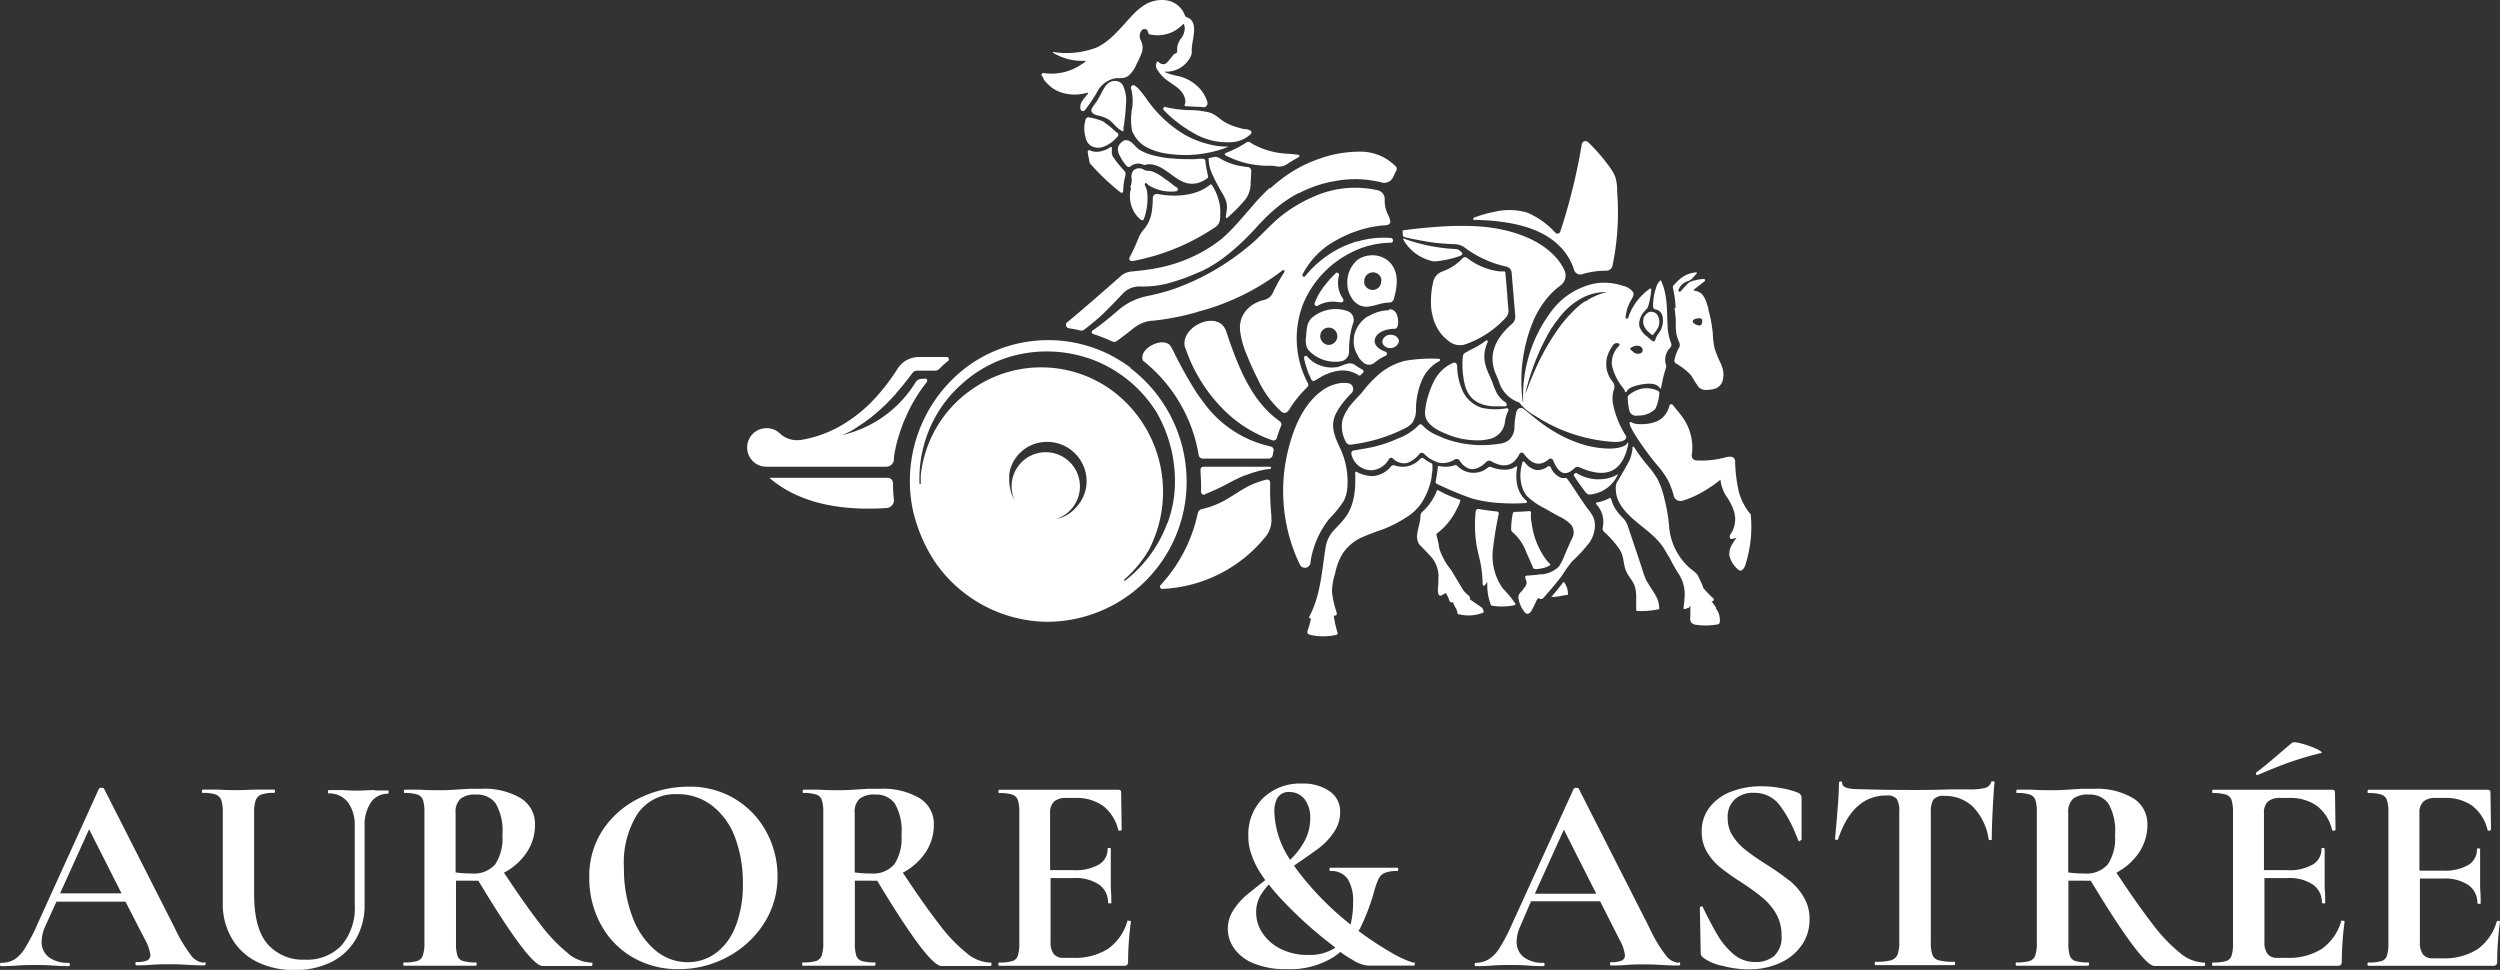 <?xml version="1.0" encoding="UTF-8"?> <svg xmlns="http://www.w3.org/2000/svg" viewBox="0 0 316.78 122.89"><rect x="0" y="0" width="316.78" height="122.89" fill="#333333" stroke="none"/><defs><style>.cls-1{fill:#fff;}</style></defs><g id="Слой_2" data-name="Слой 2"><g id="Слой_1-2" data-name="Слой 1"><g id="_Слой_2-2" data-name=" Слой 2-2"><g id="Layer_1" data-name="Layer 1"><path class="cls-1" d="M25.88,122a2.27,2.27,0,0,1-1.71-1,18.68,18.68,0,0,1-2.07-3.5L13.18,99.93c0-.07-.13-.11-.32-.11a.37.37,0,0,0-.32.11L4.79,117a23.75,23.75,0,0,1-1.61,3.12,4.42,4.42,0,0,1-1.36,1.46A3.24,3.24,0,0,1,.14,122c-.09,0-.14.07-.14.21s.05.21.14.21c.5,0,1.15,0,2-.07s1.68-.07,2.32-.07,1.45,0,2.36.07,1.43.07,1.86.07q.18,0,.18-.21T8.64,122a3.92,3.92,0,0,1-2.45-.71,2.39,2.39,0,0,1-.91-2,4.75,4.75,0,0,1,.46-1.93l1.41-3.11H15.9L18.34,119a5.42,5.42,0,0,1,.71,2,.72.72,0,0,1-.41.7,3.32,3.32,0,0,1-1.34.2c-.1,0-.14.07-.14.21s.05.21.14.21c.48,0,1.12,0,1.93-.07s1.58-.07,2.18-.07c.45,0,1.2,0,2.25.07s1.74.07,2.21.07q.18,0,.18-.21t-.18-.21h0ZM7.61,113.2l3.68-8.12,4.11,8.12Z"></path><path class="cls-1" d="M47.51,100.11c-.86,0-1.51.07-2,.07s-1.27,0-2.18-.07l-1.71,0a.31.31,0,0,0-.07.21c0,.14,0,.21.07.21a3,3,0,0,1,2.45,1.11,4.79,4.79,0,0,1,.88,3v10a7.29,7.29,0,0,1-1.68,5.16,6,6,0,0,1-4.64,1.8,5.93,5.93,0,0,1-4.75-2q-1.68-2-1.68-6.28V103a4.83,4.83,0,0,1,.2-1.59,1.25,1.25,0,0,1,.71-.73,4.61,4.61,0,0,1,1.62-.21c.07,0,.11-.07.11-.21s0-.21-.11-.21l-1.82,0c-1.09,0-2,.07-2.71.07s-1.51,0-2.61-.07l-1.89,0c-.07,0-.11.07-.11.21s0,.21.11.21a4.87,4.87,0,0,1,1.62.2,1.17,1.17,0,0,1,.71.7,4.66,4.66,0,0,1,.2,1.57V114.5A8.49,8.49,0,0,0,29.43,119a7.57,7.57,0,0,0,3.2,2.91,10.46,10.46,0,0,0,4.68,1,10.21,10.21,0,0,0,4.66-1A7.38,7.38,0,0,0,45.09,119a8.5,8.5,0,0,0,1.11-4.39v-9.92a5.07,5.07,0,0,1,.79-3,2.52,2.52,0,0,1,2.18-1.11s.07-.07.07-.21,0-.21-.07-.21l-1.64,0Z"></path><path class="cls-1" d="M72,120.81a20,20,0,0,1-3.52-3.68q-1.87-2.4-4.62-6.55a7.86,7.86,0,0,0,2.77-2.41,6.24,6.24,0,0,0,1.16-3.68A3.81,3.81,0,0,0,66,101.15a9,9,0,0,0-5-1.2c-.57,0-1.09,0-1.55,0l-1.16.07c-.88.07-1.73.11-2.54.11-.64,0-1.51,0-2.61-.07l-1.89,0a.31.31,0,0,0-.07.21c0,.14,0,.21.07.21a5.05,5.05,0,0,1,1.64.2,1.1,1.1,0,0,1,.71.7,5,5,0,0,1,.18,1.57v16.53a4.83,4.83,0,0,1-.2,1.59,1.15,1.15,0,0,1-.71.7,5.54,5.54,0,0,1-1.66.18c-.07,0-.11.07-.11.21s0,.21.11.21c.81,0,1.45,0,1.93,0l2.61,0,2.71,0c.45,0,1.07,0,1.86,0,.05,0,.07-.07.07-.21s0-.21-.07-.21a5.49,5.49,0,0,1-1.66-.18,1.08,1.08,0,0,1-.7-.68,5.16,5.16,0,0,1-.18-1.61v-7.89c.38,0,1,0,2,0a7.7,7.7,0,0,0,.83,0q3,5,5.06,7.81t3,3H75a.31.31,0,0,0,.07-.21c0-.14,0-.21-.07-.21a5,5,0,0,1-3-1.14ZM57.73,110.6V103a2.24,2.24,0,0,1,.61-1.78,3,3,0,0,1,2-.54,2.92,2.92,0,0,1,2.46,1.11,6.89,6.89,0,0,1,.86,4,6,6,0,0,1-.91,3.73,3.57,3.57,0,0,1-3,1.16,13.46,13.46,0,0,1-2.07-.14Z"></path><path class="cls-1" d="M93.2,101.27a11.09,11.09,0,0,0-6-1.59A14.24,14.24,0,0,0,81.3,101a11.71,11.71,0,0,0-4.77,3.94,10.59,10.59,0,0,0-1.86,6.3,12.19,12.19,0,0,0,1.41,5.8,10.59,10.59,0,0,0,4,4.21A11.24,11.24,0,0,0,86,122.8a12.84,12.84,0,0,0,6.23-1.57A12.35,12.35,0,0,0,96.81,117a10.89,10.89,0,0,0,1.71-6,11.63,11.63,0,0,0-1.38-5.53,10.78,10.78,0,0,0-3.94-4.19Zm0,16.1a7.51,7.51,0,0,1-2.48,3.39,6,6,0,0,1-3.59,1.16A6.29,6.29,0,0,1,83,120.38a10.13,10.13,0,0,1-2.89-4.27,17.17,17.17,0,0,1-1.05-6.19,11.57,11.57,0,0,1,1.75-6.84,5.78,5.78,0,0,1,5-2.45,7.06,7.06,0,0,1,4.43,1.46,9.09,9.09,0,0,1,2.89,4,16.31,16.31,0,0,1,1,5.87,14.49,14.49,0,0,1-.89,5.34v0Z"></path><path class="cls-1" d="M122.54,120.81a20,20,0,0,1-3.52-3.68q-1.87-2.4-4.62-6.55a7.86,7.86,0,0,0,2.77-2.41,6.24,6.24,0,0,0,1.16-3.68,3.81,3.81,0,0,0-1.79-3.34,9,9,0,0,0-5-1.2c-.57,0-1.09,0-1.55,0l-1.16.07c-.88.07-1.73.11-2.54.11-.64,0-1.51,0-2.61-.07l-1.89,0a.31.31,0,0,0-.07.21c0,.14,0,.21.07.21a5.05,5.05,0,0,1,1.64.2,1.1,1.1,0,0,1,.71.7,5,5,0,0,1,.18,1.57v16.53a4.83,4.83,0,0,1-.2,1.59,1.15,1.15,0,0,1-.71.7,5.54,5.54,0,0,1-1.66.18c-.07,0-.11.07-.11.21s0,.21.11.21c.81,0,1.45,0,1.93,0l2.61,0,2.71,0c.45,0,1.07,0,1.86,0,0,0,.07-.07.07-.21s0-.21-.07-.21a5.49,5.49,0,0,1-1.66-.18,1.08,1.08,0,0,1-.7-.68,5.16,5.16,0,0,1-.18-1.61v-7.89c.38,0,1,0,2,0a7.7,7.7,0,0,0,.83,0q3,5,5.06,7.81t3,3h6.35a.31.31,0,0,0,.07-.21c0-.14,0-.21-.07-.21a5,5,0,0,1-3-1.14ZM108.3,110.6V103a2.24,2.24,0,0,1,.61-1.78,3,3,0,0,1,2-.54,2.92,2.92,0,0,1,2.46,1.11,6.89,6.89,0,0,1,.86,4,6,6,0,0,1-.91,3.73,3.57,3.57,0,0,1-3,1.16,13.46,13.46,0,0,1-2.07-.14h0Z"></path><path class="cls-1" d="M143,116.63c-.09,0-.14,0-.14.07a6.54,6.54,0,0,1-2.46,3.53,7.82,7.82,0,0,1-4.46,1.14h-1.18a1.5,1.5,0,0,1-1.25-.5,2.47,2.47,0,0,1-.39-1.54v-8.07h2.93a5.33,5.33,0,0,1,3.23.84,2.71,2.71,0,0,1,1.12,2.3s.07.07.21.07.21,0,.21-.07c0-.48,0-1.12-.07-1.93l0-1.71,0-3.21c0-.07-.07-.11-.2-.11s-.2,0-.2.11a2.25,2.25,0,0,1-1.11,2,5.85,5.85,0,0,1-3.18.71h-3V103a1.88,1.88,0,0,1,.5-1.43,2.25,2.25,0,0,1,1.57-.46h1.07a5.85,5.85,0,0,1,3.57,1,5.49,5.49,0,0,1,1.93,3.07c0,.07.1.09.23.07s.2-.06.2-.11l-.07-4.75c0-.21-.12-.32-.36-.32H126.63c-.07,0-.11.07-.11.21s0,.21.11.21a5.05,5.05,0,0,1,1.64.2,1.1,1.1,0,0,1,.71.7,5,5,0,0,1,.18,1.57v16.53a5.24,5.24,0,0,1-.18,1.59,1.07,1.07,0,0,1-.7.7,5.54,5.54,0,0,1-1.66.18c-.07,0-.11.07-.11.21s0,.21.11.21H142.4a.58.58,0,0,0,.43-.12.63.63,0,0,0,.11-.41,39.92,39.92,0,0,1,.36-5.07s0-.05-.09-.09a.33.33,0,0,0-.2,0h0Z"></path><path class="cls-1" d="M179.12,122a14,14,0,0,1-2.87-1.32,41.39,41.39,0,0,1-4.1-2.71c0-.1.12-.19.17-.29a27.58,27.58,0,0,0,1.77-4.6,9.2,9.2,0,0,1,.59-1.71,1.6,1.6,0,0,1,.79-.77,4.24,4.24,0,0,1,1.59-.23c.07,0,.11-.07.11-.21s0-.21-.11-.21l-8.5,0q-.1,0-.09.21c0,.14,0,.21.09.21a2.53,2.53,0,0,1,2.21,1,5.28,5.28,0,0,1,.68,3,11,11,0,0,1-.32,2.78,38,38,0,0,1-6.53-6.59c-.22-.29-.43-.59-.63-.88l.52-.36c1.17-.79,2.11-1.46,2.82-2a8.46,8.46,0,0,0,1.79-2,4.28,4.28,0,0,0,.71-2.41,3.06,3.06,0,0,0-1.29-2.62,5.79,5.79,0,0,0-3.5-1,6.75,6.75,0,0,0-5,1.86,6.45,6.45,0,0,0-1.84,4.75,6.73,6.73,0,0,0,.27,2,11.4,11.4,0,0,0,.77,1.89,15.11,15.11,0,0,0,1.11,1.73c-1,.79-1.87,1.46-2.5,2a8.56,8.56,0,0,0-1.61,1.91,4.28,4.28,0,0,0,.18,4.77,5.56,5.56,0,0,0,2.5,1.89,10.53,10.53,0,0,0,4.14.71,10.4,10.4,0,0,0,6-1.57c.29-.2.54-.41.8-.61.61.44,1.12.78,1.54,1a4.35,4.35,0,0,0,1.91.73h5.86c.07,0,.11-.07.12-.2s0-.21-.12-.23h0Zm-17.17-21a1.59,1.59,0,0,1,1.43-.64,2.36,2.36,0,0,1,1.91.89,3.78,3.78,0,0,1,.73,2.46,6.08,6.08,0,0,1-.79,3,9.92,9.92,0,0,1-1.75,2.24,11.5,11.5,0,0,1-2-6,3.47,3.47,0,0,1,.43-1.93ZM165.77,121a7.49,7.49,0,0,1-3.5-.77,5.88,5.88,0,0,1-2.3-2,4.69,4.69,0,0,1-.8-2.62,4.22,4.22,0,0,1,.73-2.43,8.41,8.41,0,0,1,.87-1.1,27.48,27.48,0,0,0,2,2.28,51.06,51.06,0,0,0,4.93,4.53l1.51,1.19a5.85,5.85,0,0,1-3.41.92Z"></path><path class="cls-1" d="M212.75,122a2.27,2.27,0,0,1-1.71-1,18.14,18.14,0,0,1-2.07-3.5l-8.92-17.56c0-.07-.13-.11-.32-.11a.37.37,0,0,0-.32.11l-7.75,17a23.75,23.75,0,0,1-1.61,3.12,4.42,4.42,0,0,1-1.36,1.46A3.22,3.22,0,0,1,187,122c-.1,0-.14.07-.14.21s0,.21.14.21c.5,0,1.15,0,2-.07s1.68-.07,2.32-.07,1.45,0,2.36.07,1.43.07,1.86.07q.18,0,.18-.21t-.18-.21a3.92,3.92,0,0,1-2.45-.71,2.39,2.39,0,0,1-.91-2,4.75,4.75,0,0,1,.46-1.93L194,114.2h8.75l2.44,4.82a5.42,5.42,0,0,1,.71,2,.72.72,0,0,1-.41.7,3.32,3.32,0,0,1-1.34.2c-.1,0-.14.07-.14.21s.05.21.14.21c.48,0,1.12,0,1.93-.07s1.58-.07,2.18-.07c.45,0,1.2,0,2.25.07s1.74.07,2.21.07q.18,0,.18-.21t-.18-.21h0Zm-18.27-8.75,3.68-8.12,4.11,8.12Z"></path><path class="cls-1" d="M226.67,111.53a33.64,33.64,0,0,0-2.86-2c-1.1-.71-2-1.32-2.61-1.82a7.08,7.08,0,0,1-1.62-1.75,4.07,4.07,0,0,1-.66-2.29,3,3,0,0,1,.91-2.39,3.34,3.34,0,0,1,2.34-.82,4,4,0,0,1,3.34,1.57,16.18,16.18,0,0,1,2.09,3.82l.29.68c0,.07.1.09.21,0s.18-.09.18-.16v-5.25a.73.73,0,0,0-.11-.41.89.89,0,0,0-.43-.3,10.43,10.43,0,0,0-2.07-.55,13.79,13.79,0,0,0-2.54-.23,10.66,10.66,0,0,0-3.61.62,6.3,6.3,0,0,0-2.8,1.93,4.84,4.84,0,0,0-1.09,3.19,4.93,4.93,0,0,0,.68,2.61,7.43,7.43,0,0,0,1.62,1.89,28.16,28.16,0,0,0,2.66,1.89c1.16.76,2.08,1.42,2.75,2a7.52,7.52,0,0,1,1.7,2,5.35,5.35,0,0,1,.7,2.75,3.22,3.22,0,0,1-.93,2.62,3.58,3.58,0,0,1-2.36.77,4.18,4.18,0,0,1-2.8-1,9.49,9.49,0,0,1-2-2.39c-.54-.9-1.16-2.08-1.87-3.53,0-.1-.1-.14-.21-.12s-.18.07-.18.16v0l.11,5.68a.71.71,0,0,0,.09.41,1.7,1.7,0,0,0,.27.27,6.08,6.08,0,0,0,2.38,1,13.56,13.56,0,0,0,3.34.45,9.47,9.47,0,0,0,3.94-.8,6.67,6.67,0,0,0,2.77-2.25,5.62,5.62,0,0,0,1-3.3,5.35,5.35,0,0,0-.75-2.84,8,8,0,0,0-1.82-2.09h0Z"></path><path class="cls-1" d="M252.52,99c-.13,0-.21,0-.23.14a1.08,1.08,0,0,1-.8.71,7.87,7.87,0,0,1-2,.18l-2.43,0c-1.57.05-3.06.07-4.46.07q-4.11,0-7.18-.11c-1.36,0-2-.26-2-.79,0-.12-.06-.18-.2-.18s-.2.06-.2.18c0,.76-.06,1.9-.18,3.41s-.23,2.74-.32,3.69q0,.1.18.12t.21-.09c1.24-3.69,3.27-5.53,6.11-5.53a1.57,1.57,0,0,1,1.32.43,3,3,0,0,1,.32,1.64v16.53a4.24,4.24,0,0,1-.23,1.59,1.29,1.29,0,0,1-.86.7,7.45,7.45,0,0,1-1.91.18c-.07,0-.11.07-.11.21s0,.21.11.21c.88,0,1.57,0,2.07,0l2.89,0,3,0c.5,0,1.18,0,2,0,.07,0,.11-.07.11-.21s0-.21-.11-.21a7.47,7.47,0,0,1-1.93-.18,1.17,1.17,0,0,1-.82-.68,4.47,4.47,0,0,1-.21-1.61V103a3,3,0,0,1,.34-1.7,1.66,1.66,0,0,1,1.38-.45,5.11,5.11,0,0,1,3.61,1.37,7.51,7.51,0,0,1,2,4.12c0,.07.09.11.21.11s.18,0,.18-.11q0-1.42.12-3.78c.08-1.57.16-2.71.23-3.43,0-.09-.06-.14-.2-.14v0Z"></path><path class="cls-1" d="M276.31,120.81a20,20,0,0,1-3.52-3.68q-1.87-2.4-4.62-6.55a7.86,7.86,0,0,0,2.77-2.41,6.24,6.24,0,0,0,1.16-3.68,3.81,3.81,0,0,0-1.79-3.34,9,9,0,0,0-5-1.2c-.57,0-1.09,0-1.55,0l-1.16.07c-.88.07-1.73.11-2.54.11-.64,0-1.51,0-2.61-.07l-1.89,0a.31.31,0,0,0-.07.21c0,.14,0,.21.07.21a5.05,5.05,0,0,1,1.64.2,1.1,1.1,0,0,1,.71.7,5,5,0,0,1,.18,1.57v16.53a4.83,4.83,0,0,1-.2,1.59,1.12,1.12,0,0,1-.71.7,5.54,5.54,0,0,1-1.66.18c-.07,0-.11.07-.11.21s0,.21.11.21c.81,0,1.45,0,1.93,0l2.61,0,2.71,0c.45,0,1.07,0,1.86,0,0,0,.07-.07.07-.21s0-.21-.07-.21a5.54,5.54,0,0,1-1.66-.18,1.08,1.08,0,0,1-.7-.68,5.16,5.16,0,0,1-.18-1.61v-7.89c.38,0,1,0,2,0a7.7,7.7,0,0,0,.83,0q3,5,5.06,7.81c1.47,2,2.49,3,3,3h6.36a.31.31,0,0,0,.07-.21c0-.14,0-.21-.07-.21a5,5,0,0,1-3-1.14ZM262.07,110.6V103a2.24,2.24,0,0,1,.61-1.78,3,3,0,0,1,2-.54,2.92,2.92,0,0,1,2.46,1.11,6.89,6.89,0,0,1,.86,4,6,6,0,0,1-.91,3.73,3.57,3.57,0,0,1-3,1.16,13.46,13.46,0,0,1-2.07-.14h0Z"></path><path class="cls-1" d="M286.06,98.18l.07,0c1.36-.59,2.65-1.11,3.87-1.55a40.23,40.23,0,0,1,4.05-1.2c.29,0,.15-.21-.41-.48a11.33,11.33,0,0,0-1.93-.71c-.72-.2-1.15-.24-1.27-.12-.36.29-.89.74-1.61,1.36-1.24,1.07-2.2,1.86-2.89,2.36a.19.19,0,0,0-.07.23.17.17,0,0,0,.18.16h0Z"></path><path class="cls-1" d="M296.81,116.63c-.1,0-.14,0-.14.07a6.6,6.6,0,0,1-2.46,3.53,7.82,7.82,0,0,1-4.46,1.14h-1.18a1.5,1.5,0,0,1-1.25-.5,2.47,2.47,0,0,1-.39-1.54v-8.07h2.93a5.33,5.33,0,0,1,3.23.84,2.71,2.71,0,0,1,1.12,2.3s.07.07.21.07.21,0,.21-.07c0-.48,0-1.12-.07-1.93l0-1.71,0-3.21c0-.07-.06-.11-.2-.11s-.2,0-.2.11a2.25,2.25,0,0,1-1.11,2,5.85,5.85,0,0,1-3.18.71h-3V103a1.88,1.88,0,0,1,.5-1.43,2.25,2.25,0,0,1,1.57-.46h1.07a5.87,5.87,0,0,1,3.57,1,5.44,5.44,0,0,1,1.93,3.07c0,.07.1.09.23.07s.2-.06.2-.11l-.07-4.75c0-.21-.12-.32-.36-.32H280.42c-.07,0-.11.07-.11.21s0,.21.11.21a5.05,5.05,0,0,1,1.64.2,1.08,1.08,0,0,1,.71.7,5.37,5.37,0,0,1,.18,1.57v16.53a5.24,5.24,0,0,1-.18,1.59,1.07,1.07,0,0,1-.7.7,5.54,5.54,0,0,1-1.66.18c-.07,0-.11.07-.11.21s0,.21.11.21h15.78a.58.58,0,0,0,.43-.12.63.63,0,0,0,.11-.41,39.92,39.92,0,0,1,.36-5.07s0-.05-.09-.09a.33.33,0,0,0-.2,0h0Z"></path><path class="cls-1" d="M316.71,116.69a.33.33,0,0,0-.2,0c-.09,0-.14,0-.14.07a6.54,6.54,0,0,1-2.46,3.53,7.82,7.82,0,0,1-4.46,1.14h-1.18a1.5,1.5,0,0,1-1.25-.5,2.47,2.47,0,0,1-.39-1.54v-8.07h2.93a5.33,5.33,0,0,1,3.23.84,2.71,2.71,0,0,1,1.12,2.3s.07.07.21.07.21,0,.21-.07c0-.48,0-1.12-.07-1.93l0-1.71,0-3.21c0-.07-.07-.11-.2-.11s-.2,0-.2.11a2.25,2.25,0,0,1-1.11,2,5.85,5.85,0,0,1-3.18.71h-3V103a1.88,1.88,0,0,1,.5-1.43,2.25,2.25,0,0,1,1.57-.46h1.07a5.85,5.85,0,0,1,3.57,1,5.49,5.49,0,0,1,1.93,3.07c0,.07.1.09.23.07s.2-.06.2-.11l-.07-4.75c0-.21-.12-.32-.36-.32H300.11c-.07,0-.11.07-.11.21s0,.21.11.21a5.05,5.05,0,0,1,1.64.2,1.12,1.12,0,0,1,.71.7,5,5,0,0,1,.18,1.57v16.53a5.24,5.24,0,0,1-.18,1.59,1.07,1.07,0,0,1-.7.7,5.54,5.54,0,0,1-1.66.18c-.07,0-.11.07-.11.21s0,.21.11.21h15.78a.58.58,0,0,0,.43-.12.63.63,0,0,0,.11-.41,39.92,39.92,0,0,1,.36-5.07s0,0-.09-.09h0Z"></path><path class="cls-1" d="M161.09,65.59a1.23,1.23,0,0,0,0-.34,33.58,33.58,0,0,1-.14-4.1.38.38,0,0,0-.45-.38,10.19,10.19,0,0,0-2.37.87c-.95.49-1.81,1.11-2.72,1.64a10.89,10.89,0,0,1-3.1,1.22.71.71,0,0,0-.54.55,19.37,19.37,0,0,1-4.7,9.08.29.29,0,0,0,.23.49A17.85,17.85,0,0,0,160.37,68a3.35,3.35,0,0,0,.73-2.38h0v0Z"></path><path class="cls-1" d="M160.92,23.78c-.41.37-.8.76-1.18,1.15-.16.18-.33.34-.47.52-.3.33-.59.67-.87,1-.73.83-1.44,1.67-2.19,2.47-.49.5-1,1-1.52,1.44l-.12.09A18.85,18.85,0,0,1,146.43,34c-1,.2-2.12.31-3.18.42A2.25,2.25,0,0,0,142,35c-1.47,1.29-5.48,4.81-6.75,5.81a.44.44,0,0,0,.21.79c.47.07.93.16,1.39.27a.63.63,0,0,0,.5-.08c.62-.46,1.2-.95,1.78-1.44.84-.73,2.23-2.17,3.12-3.13a2.9,2.9,0,0,1,2.13-.92,13.15,13.15,0,0,0,3.27-.31A24.85,24.85,0,0,0,152,34.45l.1-.05.07,0a16.85,16.85,0,0,0,2.83-1.7,28.23,28.23,0,0,0,2.81-2.44c.5-.5,1-1,1.5-1.57.28-.31.58-.62.87-.92a20.67,20.67,0,0,1,2.12-1.88c.21-.16.41-.31.61-.44l.4-.27.12-.07a10.77,10.77,0,0,1,1.14-.65l.06,0a15.32,15.32,0,0,1,4.5-1.51,13.64,13.64,0,0,1,5.94.17,1.26,1.26,0,0,0,1.46-.68l.25-.53a3.84,3.84,0,0,0,.17-.35.4.4,0,0,0-.07-.45,6.24,6.24,0,0,0-4.68-1.89,15.12,15.12,0,0,0-4.63.76c-.34.12-.67.22-1,.36a16.32,16.32,0,0,0-3.09,1.57,19.37,19.37,0,0,0-2.56,2l0,0Z"></path><path class="cls-1" d="M117.28,48a4,4,0,0,0-.49,0,.94.94,0,0,0-.8.48,14.78,14.78,0,0,1-9.39,6.67,8.23,8.23,0,0,0,1.81-.89l.56-.38c.33-.21.68-.44,1-.7l.27-.18.25-.22a22.51,22.51,0,0,0,2.86-2.71l.1-.1c.07-.09.13-.18.21-.27.63-.72,1.27-1.51,1.95-2.43a.72.72,0,0,1,.58-.3h2.28a.8.8,0,0,0,.56-.24c.36-.36.73-.7,1.11-1a.28.28,0,0,0-.19-.49c-1.17,0-2.34,0-3.51,0a3.18,3.18,0,0,0-2.66,1.41A27,27,0,0,1,111,50.33,18.35,18.35,0,0,1,106,54.24a15,15,0,0,1-4.53,1.51h-.09a3.12,3.12,0,0,1-2.58-.85,2.4,2.4,0,0,0-2-.62,2.44,2.44,0,0,0,.33,4.86h15.14a1,1,0,0,0,1-.85c0-.1,0-.21,0-.31a15.67,15.67,0,0,1,.67-2.9c.09-.31.19-.62.31-.93a8,8,0,0,1,.36-.92,1.59,1.59,0,0,1,.12-.27,19.39,19.39,0,0,1,2.7-4.54.29.29,0,0,0-.24-.47v0Z"></path><path class="cls-1" d="M163.3,52a11.38,11.38,0,0,1,.84-1.25l.38-.47c.27-.35.84-.94,1.15-1.25a.38.38,0,0,0,.06-.46,12.1,12.1,0,0,1-.59-10.1A12.72,12.72,0,0,1,171.21,32a11.22,11.22,0,0,1,4.94-1.24h.06a.3.3,0,0,0,.31-.3.33.33,0,0,0-.36-.31,11.7,11.7,0,0,0-4.18.46.66.66,0,0,0-.15,0c-.31.1-.62.24-1,.36a13.4,13.4,0,0,0-5.43,4,.2.2,0,0,1-.34-.22,10.31,10.31,0,0,1,3.24-3.69,16.79,16.79,0,0,1,2.16-1.2,14.68,14.68,0,0,1,4.69-1.29,2.73,2.73,0,0,0,.76-.1.53.53,0,0,0,.24-.25.45.45,0,0,0,0-.28c0-.06-.06-.15-.06-.21l0-.06-.15-.33-.09-.19a3.91,3.91,0,0,1-.39-1.9,1.14,1.14,0,0,0-.89-1.14,12.82,12.82,0,0,0-8,.76,18,18,0,0,0-4.49,2.71c-1.34,1.13-2.48,2.5-3.84,3.6a31,31,0,0,1-9.36,5.39,26.74,26.74,0,0,1-3.49.94,8,8,0,0,0-3.67,1.78l-.18.16c-.86.73-1.73,1.45-2.28,1.85l-.82.58a.25.25,0,0,0,.07.44,19.91,19.91,0,0,1,2.4.94.59.59,0,0,0,.6-.05c.73-.52,1.44-1.07,2.14-1.63a4.37,4.37,0,0,1,2.26-.94l.14,0a32.54,32.54,0,0,0,5.48-1.05,2.64,2.64,0,0,0,.3-.1,30,30,0,0,0,10.69-5.24.16.16,0,0,1,.23.21h0a22,22,0,0,0-1.47,2.66,1.62,1.62,0,0,1-1.08.88h0a4.47,4.47,0,0,0-1.06.38A3.74,3.74,0,0,0,157.46,40a3.6,3.6,0,0,0-.33,1.89A11.17,11.17,0,0,0,158,45c.42,1.06.89,2.1,1.41,3.11a12.49,12.49,0,0,0,3,4.09.55.55,0,0,0,.81-.14v0Z"></path><path class="cls-1" d="M165.22,45.27a10.85,10.85,0,0,0,.58,2c0,.07,0,.14.08.22s.18.42.29.62a.29.29,0,0,0,.45.1L167,48a6.46,6.46,0,0,1,2.49-1,3.66,3.66,0,0,1,2.51.45l.09.07a.24.24,0,0,0,.33,0l.28-.28a.25.25,0,0,0-.05-.39c-.35-.2-.69-.41-1-.63-.69-.47-1.46.13-2.15.28a4.16,4.16,0,0,1-2.21-.19,3.92,3.92,0,0,1-1.66-1.15.22.22,0,0,0-.38.19Z"></path><path class="cls-1" d="M177.18,42.94a.92.92,0,0,0-.19-.25,1.19,1.19,0,0,0-.77-.27,1.06,1.06,0,0,0-.95.51.75.75,0,0,0,0,.75,1.15,1.15,0,0,0,1.93-.22.7.7,0,0,0,0-.53h0Z"></path><path class="cls-1" d="M161.05,56.58a14.19,14.19,0,0,1-8.4-5.4c-.37-.49-.74-1-1.08-1.5A53.56,53.56,0,0,1,148.93,45l-.28-.58v0c-.09-.15-.16-.3-.25-.44-.76-1.52-4.24.14-3.57,1.72a19.33,19.33,0,0,1,6.35,9.09c.17.5.31,1,.44,1.56s.2.88.27,1.32a.53.53,0,0,0,.53.44h8.32a.54.54,0,0,0,.53-.44l.11-.57a.42.42,0,0,0-.34-.5h0Z"></path><path class="cls-1" d="M169.25,34.65A9.71,9.71,0,0,0,168,36a8.32,8.32,0,0,0-1.42,2.41.27.27,0,0,0,.39.33,3.81,3.81,0,0,1,2.74-.43.53.53,0,0,1,.21,0h0a.28.28,0,0,0,.27-.43,3.56,3.56,0,0,1-.52-3,.28.28,0,0,0-.45-.27h0Z"></path><path class="cls-1" d="M158,18c-.18.13-.36.24-.54.35a14.23,14.23,0,0,1-1.34.7l-.84.36a.15.15,0,0,0,0,.27A11.52,11.52,0,0,0,160.8,21c.27,0,.62,0,1,.09a1.81,1.81,0,0,0,1.28-.29c.48-.32,1-.62,1.48-.89a.16.16,0,0,0-.06-.3c-.62-.08-1.3-.13-1.54-.14a10.42,10.42,0,0,1-2.23-.39,10.24,10.24,0,0,1-1.85-.75q-.24-.13-.48-.3a.35.35,0,0,0-.39,0v0Z"></path><path class="cls-1" d="M141.83,10.38a1.37,1.37,0,0,0-1.26.06,1.81,1.81,0,0,0-.6.63c-.4.62-.68,1.33-1.11,1.93-.11.16-.23.3-.33.46a1.09,1.09,0,0,0-.24.51c0,.46.56.59.85.67a4.13,4.13,0,0,1,1.34.51c.6.41,1,1.09,1.65,1.42a.76.76,0,0,0,.16.06h.07l0-.06,0-.13c0-.2,0-.41.07-.61.1-.87.22-1.73.24-2.61a4.53,4.53,0,0,0-.4-2.44,1.2,1.2,0,0,0-.46-.41h0Z"></path><path class="cls-1" d="M140.9,18.74a.12.12,0,0,0-.18-.1l-.13.08a2.71,2.71,0,0,1-.37.21,3.33,3.33,0,0,1-.81.26,2.12,2.12,0,0,1-1.32-.14.18.18,0,0,0-.26.17c0,.21.06.41.09.62l.09.43c0,.11.05.38.13.46A28.93,28.93,0,0,0,142,24.39a.2.2,0,0,0,.32-.14,9,9,0,0,1,.27-2,.62.62,0,0,0-.13-.62,11.88,11.88,0,0,1-1.08-1.28c-.08-.11-.16-.23-.25-.34a1.1,1.1,0,0,1-.24-.87c0-.14,0-.29,0-.45h0Z"></path><path class="cls-1" d="M143.4,33.1a27.79,27.79,0,0,0,10.65-4.36,1.3,1.3,0,0,0,.54-1h0a8.34,8.34,0,0,0,0-1.58,6.9,6.9,0,0,0-1-2.68.19.19,0,0,0-.31-.05l-.07.07a5.65,5.65,0,0,1-1.45.8,7.45,7.45,0,0,1-.92.27,9.67,9.67,0,0,1-2.34.21,11.14,11.14,0,0,1-1.82-.2.52.52,0,0,0-.61.52,9.59,9.59,0,0,1-.09,1.42A4.62,4.62,0,0,1,145,29l0,0a3.92,3.92,0,0,0-.8,1.31c-.07.18-.14.36-.22.54-.26.6-.54,1.19-.85,1.77a.3.3,0,0,0,.33.44Z"></path><path class="cls-1" d="M142.42,17.85a.87.87,0,0,0-.31.18c-.78.65-.41,1.38-.09,1.95a4.84,4.84,0,0,0,.8,1.1.29.29,0,0,0,.42,0,1.52,1.52,0,0,1,1.62-.21.38.38,0,0,0,.33,0,1,1,0,0,1,.31-.05,2.61,2.61,0,0,1,.68.06c1.61.36,2.71,2,4.32,2.35a2.86,2.86,0,0,0,1.92-.3c.17-.09.33-.18.5-.29a.35.35,0,0,0,.14-.41l-.05-.14,0-.12a9.84,9.84,0,0,1-.27-1.56.33.33,0,0,0-.36-.3q-.47,0-1,.06c-.95,0-1.91,0-2.83-.09a11.93,11.93,0,0,1-2.22-.35,6,6,0,0,1-2-.79c-.63-.43-1.07-1.42-2-1.12l0,0Z"></path><path class="cls-1" d="M143.31,23.75c0,.2-.08.4-.11.6a4.11,4.11,0,0,0,.06,1.31,3.66,3.66,0,0,0,1.32,2.2h0a.24.24,0,0,0,.36-.1,7.6,7.6,0,0,0,.46-2.53,5.5,5.5,0,0,0-.07-1.07,4.06,4.06,0,0,0-.25-.69.19.19,0,0,1,0-.21h0a.16.16,0,0,1,.24,0l.22.21a5.35,5.35,0,0,0,3.46.77.26.26,0,0,0,.11-.49,3.23,3.23,0,0,1-.5-.35,9.71,9.71,0,0,0-1-.73,5.86,5.86,0,0,0-1.56-.93,3.11,3.11,0,0,0-.68-.11.83.83,0,0,1-.46-.14l-.14-.08a1.1,1.1,0,0,0-1.14.18,1.23,1.23,0,0,0-.24,1,2.18,2.18,0,0,1-.11.95,1.54,1.54,0,0,0-.06.21Z"></path><path class="cls-1" d="M132.21,10a3.83,3.83,0,0,0,.62.7,4,4,0,0,0,1.6,1,5.48,5.48,0,0,0,3.32.05.09.09,0,0,1,.09.15,7.8,7.8,0,0,0-.71.91,1.33,1.33,0,0,0-.22,1,.32.32,0,0,0,.56.15l.06-.08a18,18,0,0,0,1.57-2.37,2,2,0,0,1,.12-.19,3.14,3.14,0,0,1,1.29-1.13,2.83,2.83,0,0,1,1-.29,3.94,3.94,0,0,0,1-.06,1.75,1.75,0,0,0,.52-.28,3.89,3.89,0,0,0,1-1.47,9.87,9.87,0,0,0,.69-1.56,2,2,0,0,0-.2-1.47,1.16,1.16,0,0,1,.08-1.12.9.9,0,0,1,.24-.24l.12,0a.33.33,0,0,1,.24,0c.18.06.26.29.34.57,0,0,0,.06.07.07a4.5,4.5,0,0,0,3.25-.44A7.53,7.53,0,0,0,150,3a1.71,1.71,0,0,1,0,1.24,2,2,0,0,1-.33.61,2.26,2.26,0,0,0-.51,1.37v.18a.38.38,0,0,1-.09.31l-.12.09-.13,0c-.32.37-.61.76-.94,1.12a.67.67,0,0,1-.88.09l-.33-.24a.84.84,0,0,0-.1.93,4.86,4.86,0,0,0,1.73,1.76c.28.21.58.4.86.62a3,3,0,0,1,.7.76,2,2,0,0,1,.34,1,.9.9,0,0,1-.09.43.13.13,0,0,0,.11.19h.07l1.54.08a5.78,5.78,0,0,1,.71.05A.51.51,0,0,0,153,13a4.23,4.23,0,0,0-.93-1.72,5.2,5.2,0,0,0-2.87-1.66,6.86,6.86,0,0,1-1.52-.45.05.05,0,0,1,0-.1,3.1,3.1,0,0,0,.43,0,3.43,3.43,0,0,0,2.77-1.94,2.69,2.69,0,0,0,.12-.34,1.69,1.69,0,0,0,0-.38,8.1,8.1,0,0,1,.1-1c.16-1,.64-2.81-.76-3.24-.09,0-.18-.18-.22-.28A3,3,0,0,0,148.35.17a3.82,3.82,0,0,0-2.27,0,3.34,3.34,0,0,0-1,.43,7.46,7.46,0,0,0-1.47,1.21C142.15,3.31,140.88,5.1,139,6a10.65,10.65,0,0,1-5.53.59.06.06,0,0,0,0,.12,7.25,7.25,0,0,0,4,1c.07,0,.11.08.05.12l-.3.21c-.16.1-.31.21-.47.3a6.72,6.72,0,0,1-4.5.92.23.23,0,0,0-.23.36,3.55,3.55,0,0,0,.23.31v0Z"></path><path class="cls-1" d="M152.65,62.63a27,27,0,0,0,3.27-1.54c.47-.25,1-.49,1.45-.71a2.75,2.75,0,0,0,.36-.15l.07,0,.36-.13.49-.18a4.43,4.43,0,0,1,.43-.12,9.32,9.32,0,0,1,1.29-.31l.57-.07a.14.14,0,0,0,.12-.12.15.15,0,0,0-.14-.16h-8.44a.36.36,0,0,0-.36.39c0,.52.06,1,.06,1.56a11.43,11.43,0,0,1,0,1.17.39.39,0,0,0,.52.4Z"></path><path class="cls-1" d="M143.25,46.58a19.81,19.81,0,0,0-2.69-1.66,17.37,17.37,0,0,0-17.89,1.45,18.13,18.13,0,0,0-7.38,14.57,17.72,17.72,0,0,0,.45,4,.45.45,0,0,0,.05.18,20.06,20.06,0,0,0,2.39,5.63,1.28,1.28,0,0,1,.13.21,17.47,17.47,0,0,0,14.51,7.83A17.73,17.73,0,0,0,150.36,61a18.09,18.09,0,0,0-7.13-14.36h0Zm-9.44,19.19a4,4,0,0,0,.52-.21,4.33,4.33,0,1,0-6.15-3.92,3.65,3.65,0,0,0,.08.74,3.69,3.69,0,0,0,.3,1l-.05-.07a5.41,5.41,0,0,1-.63-2.42c0-.1,0-.23,0-.35a.76.76,0,0,1,0-.16c0-.07,0-.12,0-.17l0-.07a5,5,0,0,1,.19-.87,4.32,4.32,0,0,1,.21-.52,2.46,2.46,0,0,1,.24-.45l0,0a4.92,4.92,0,0,1,1.81-1.72,5,5,0,0,1,7.32,5,4.89,4.89,0,0,1-1.29,2.7A4.43,4.43,0,0,1,133.81,65.77Zm14.11.49q-.07.21-.15.39c-.05.09-.07.19-.12.3a16.47,16.47,0,0,1-4.56,6.2l-.54.44,0,0a.1.1,0,0,1-.08-.17,15.22,15.22,0,0,0,3-3.56l.05-.07A16,16,0,0,0,142,50.36a15.2,15.2,0,0,0-18.72-1.11,15.18,15.18,0,0,0-6.61,11c0,.34,0,.68,0,1h0c0,.11-.15.13-.16,0h0a16.18,16.18,0,0,1,2.05-8.49,15.52,15.52,0,0,1,3.37-4.15,15.74,15.74,0,0,1,7.68-3.8,16.65,16.65,0,0,1,9,.83,16.42,16.42,0,0,1,7.94,6.6A17.46,17.46,0,0,1,148.88,61a15,15,0,0,1-.81,4.91l-.12.35Z"></path><path class="cls-1" d="M176.07,39.31a5.29,5.29,0,0,0-2.41.61l-.33.19-.07,0-.22.16a4.13,4.13,0,0,0-.39.34,3.85,3.85,0,0,0-1,1.69,3.74,3.74,0,0,0,0,1.88v0a4.87,4.87,0,0,0,.38.83l.07.12,0,.06v0l.07.07,0,.06a3.17,3.17,0,0,1,.28.34,3.18,3.18,0,0,0,.33.3h0a1.06,1.06,0,0,0,1.38,0l0,0,.5-.38.3-.18a5,5,0,0,1,.62-.32.28.28,0,0,0,0-.51c-.83-.27-1.39-.77-1.39-1.35,0-.86,1-1.53,2.52-1.56.34,0,.39-.35.43-.55a2.29,2.29,0,0,0,0-.64,1.53,1.53,0,0,0-.07-.36,1.24,1.24,0,0,0-.21-.5.89.89,0,0,0-.89-.41h0Z"></path><path class="cls-1" d="M165.66,41.27a9.71,9.71,0,0,0-.16,1.32,3.22,3.22,0,0,0,.05,1.31,1.7,1.7,0,0,0,.4.62,4.65,4.65,0,0,0,3.86,1.28,1.25,1.25,0,0,0,1.13-1.36,12.71,12.71,0,0,1,.27-2.61c.08-.31.15-.59.25-.88a1.2,1.2,0,0,0-.7-1.53,4.65,4.65,0,0,0-4.51.83,2.09,2.09,0,0,0-.58,1Zm1.67,1a1.09,1.09,0,1,1,1.52,1.31h0a.94.94,0,0,1-.47.12,1,1,0,0,1-.79-.36h0a1.06,1.06,0,0,1-.25-1.07h0Z"></path><path class="cls-1" d="M175.05,32.55a3.35,3.35,0,0,0-3,.35,3.7,3.7,0,0,0-1.33,2.91v.08a3.29,3.29,0,0,0,.54,1.83h0a2.21,2.21,0,0,0,1.76,1.15c1,0,1.92-.5,2.9-.53a.84.84,0,0,0,.39-.06.66.66,0,0,0,.32-.46c.4-1.43.66-3.07-.32-4.34a2.71,2.71,0,0,0-1.3-.93ZM175,35.67a.42.42,0,0,1,0,.19,1.09,1.09,0,0,1-2,.36.72.72,0,0,1-.13-.3l0-.09a.85.85,0,0,1,0-.22,1.1,1.1,0,0,1,1.1-1.1,1.08,1.08,0,0,1,1.06.84.64.64,0,0,1,0,.2v.11h0Z"></path><path class="cls-1" d="M155.37,27.23a2.24,2.24,0,0,1-.05.26.12.12,0,0,0,.19.11,19.59,19.59,0,0,0,2.3-2.34,3.4,3.4,0,0,0,.65-1.73l.09-1.86a.49.49,0,0,0-.44-.51c-.27,0-.54-.06-.81-.11a6.38,6.38,0,0,1-1-.22,8.64,8.64,0,0,1-1.81-.81,1,1,0,0,0-.75-.11l-.43.1-.16,0,0,.08a4.82,4.82,0,0,0,.39,1.84,22.65,22.65,0,0,0,1.36,2.58,6.07,6.07,0,0,1,.43.89,2.54,2.54,0,0,1,.12,1.16,6.17,6.17,0,0,1-.09.62h0Z"></path><path class="cls-1" d="M137.57,15.12a3.94,3.94,0,0,0,0,2.33,1.5,1.5,0,0,0,.77,1.08,1.8,1.8,0,0,0,1.23.14,3.8,3.8,0,0,0,1.81-1.13l.24-.24a.31.31,0,0,0-.05-.48l-.2-.14a16.17,16.17,0,0,0-1.58-1.29,8.17,8.17,0,0,0-1.75-.51A.37.37,0,0,0,137.57,15.12Z"></path><path class="cls-1" d="M147.7,13.54a.25.25,0,0,0-.24.41A16.13,16.13,0,0,0,151,16.72,8.46,8.46,0,0,0,156.22,18a3.77,3.77,0,0,0,2.25-1,.29.29,0,0,0,0-.45l-.05,0a1.29,1.29,0,0,0-.61-.19c-.29,0-.58-.11-.86-.18a7.26,7.26,0,0,1-1.62-.63c-.69-.37-1.21-1-2-1.27a10.54,10.54,0,0,0-2.74-.33,15,15,0,0,1-2.9-.38Z"></path><path class="cls-1" d="M143.52,16.72a3.88,3.88,0,0,0,1.9,2,8,8,0,0,0,2.77.79,14.91,14.91,0,0,0,7.1-.77l.38-.16a10.25,10.25,0,0,1-1.51-.1A12.09,12.09,0,0,1,150,17a15.51,15.51,0,0,1-4.68-4.41,13.44,13.44,0,0,0-1-1.28,2.69,2.69,0,0,0-.55-.47.3.3,0,0,0-.45.34,6.53,6.53,0,0,1,.16,2.4,7.92,7.92,0,0,0,0,3.18h0Z"></path><path class="cls-1" d="M162.19,53.4c-3.31-2.33-5.07-6.12-6.83-11.46-1-2.76-5.8-.61-5.23,2v0l.19.49a20.05,20.05,0,0,0,5.42,8.14,16.25,16.25,0,0,0,5.49,3.22.43.43,0,0,0,.55-.28,16.4,16.4,0,0,1,.56-1.58.45.45,0,0,0-.15-.52h0Z"></path><polygon class="cls-1" points="204.14 34.32 204.13 34.32 204.11 34.35 204.14 34.32"></polygon><path class="cls-1" d="M181.4,60.49c0-.3.07-.58.1-.87s0-.49,0-.74a.2.2,0,0,0-.11-.17,5.11,5.11,0,0,1-.95-.59.35.35,0,0,0-.46,0,3,3,0,0,1-3.26.85.44.44,0,0,0-.46.13,3.37,3.37,0,0,1-2.18,1.22,4.2,4.2,0,0,1-2.21-.55c-.09,0-.15,0-.15.15.07,2-.06,4.16-1.35,5.77-.3.4-.65.75-1,1.13l-.18.19A4.18,4.18,0,0,0,168,69.17c-.49,3-.64,6.13-2,8.78l-.09.19c-.07.18,0,.23.09.21h0l.12,0c-.06.33-.15.65-.24,1a2.57,2.57,0,0,0-.15.47,1.18,1.18,0,0,1-.06.19.3.3,0,0,0,.16.35,1.94,1.94,0,0,0,.57.16,7.46,7.46,0,0,0,2.94-.08.21.21,0,0,0,.14-.28h0A13.47,13.47,0,0,1,169,78h.16c.21,0,.28-.15.18-.48a11.94,11.94,0,0,1-.56-2.52,7.57,7.57,0,0,1,.4-2.34,7.47,7.47,0,0,1,1-2.59,5.78,5.78,0,0,1,2.19-1.89,29.56,29.56,0,0,1,2.93-1.13,16.56,16.56,0,0,0,2.87-1.48,7.36,7.36,0,0,0,.68-.47,6.46,6.46,0,0,0,1.44-1.63,8.92,8.92,0,0,0,1.11-3l0,0Z"></path><path class="cls-1" d="M187.71,77a2.35,2.35,0,0,0-.53-.41l-1-.7c.17,0,.12-.15,0-.32s-.2-.2-.33-.31a3.19,3.19,0,0,1-.66-.84l-1.34-2.23a8.12,8.12,0,0,1-1.47-2.68,14.28,14.28,0,0,0-.36-1.7.2.2,0,0,1,.1-.25,8.43,8.43,0,0,0,2.54-3.2,3.51,3.51,0,0,0,.37-.87.16.16,0,0,0-.11-.19l-.51-.18a14.56,14.56,0,0,1-2.16-1,.13.13,0,0,0-.18.06,7.43,7.43,0,0,1-.52,1.06,7.1,7.1,0,0,1-1,1.31l-.34.32a.72.72,0,0,0-.22.5c0,.79-.34,1.59-.42,2.4a2,2,0,0,0,.14,1,1.91,1.91,0,0,0,.38.47c.26.27.54.55.81.84s.45.47.64.72a3.76,3.76,0,0,1,.72,2.53c0,.41,0,.83-.06,1.24v.22c0,.51.15.79.45.66h0l.24-.13a2.08,2.08,0,0,0,.29-.19l0,0a3.56,3.56,0,0,1,.44.87c.07.26.21.37.4.32l.1,0,.08.23a5.21,5.21,0,0,0,.28.52,2.34,2.34,0,0,1,.2.58.24.24,0,0,0,.08.19l.12,0a5.1,5.1,0,0,0,3.09-.22c.06,0,0-.34-.05-.39a1,1,0,0,0-.24-.35h0Z"></path><path class="cls-1" d="M190.43,74.57a7.09,7.09,0,0,1-1.26-4.94,45.49,45.49,0,0,1,.74-4.53.25.25,0,0,0-.23-.29c-.77-.07-1.54-.18-2.29-.31a.33.33,0,0,0-.4.3,16.77,16.77,0,0,0,.1,4.25c.13.78.36,1.55.51,2.34a14.2,14.2,0,0,1,.26,2.34c0,.11,0,.4.1.47l.12,0a1.39,1.39,0,0,0,.32-.4l.07,0a6.74,6.74,0,0,0,.43,2.81.2.2,0,0,0,.17.14,7.86,7.86,0,0,0,2.82-.06.16.16,0,0,0,.11-.23,14.06,14.06,0,0,0-1.57-1.89Z"></path><path class="cls-1" d="M201.12,64.4c0-.06-.07-.09-.09-.13-.5-.73-1-1.45-1.47-2.19-.25-.37-.49-.73-.74-1.08l-.21-.29a.34.34,0,0,0-.32-.15,2,2,0,0,1-.43,0,2.37,2.37,0,0,1-1.36-1.34.26.26,0,0,0-.39-.1,2.08,2.08,0,0,1-1.48.43,2.44,2.44,0,0,1-1.44-1,.18.18,0,0,0-.31.06l0,.11a4.57,4.57,0,0,0-.19.95,4.9,4.9,0,0,0,.24,2.22,3.41,3.41,0,0,0,.59,1,8.47,8.47,0,0,0,2.19,1.51l1.76,1a5,5,0,0,1,1.52,1,1.54,1.54,0,0,1,.27,1.7c-.36.74-.68,1.5-1,2.24a6.9,6.9,0,0,1-.71,1.41,1.81,1.81,0,0,1-.24.24,3.55,3.55,0,0,1-1.88.78c-.21,0-.41,0-.62.06l-1.18.1c-.13,0-.36,0-.38.22a.89.89,0,0,0,.11.31,1.23,1.23,0,0,1,.08.38,1.09,1.09,0,0,1-.36.7,1.17,1.17,0,0,1-.3.4,2,2,0,0,0-.33.43,1.11,1.11,0,0,0,0,.65,3.56,3.56,0,0,0,.74,1.54.53.53,0,0,0,.33.22c.25,0,.44-.21.56-.44a8.2,8.2,0,0,0,.4-.78c.07-.13.13-.26.19-.4a.94.94,0,0,1,.12-.22l.08-.12.15,0a.43.43,0,0,0,.39.06.67.67,0,0,0,.22-.19c.15-.18.31-.34.46-.53.52-.58,1-1.17,1.5-1.79a6.35,6.35,0,0,0,.47-.65,17.13,17.13,0,0,1,1.15-1.6,17.52,17.52,0,0,0,2.25-2.46,3.83,3.83,0,0,0,.61-1.7,2.65,2.65,0,0,0-.27-1.61,8.7,8.7,0,0,0-.59-.86l0,0Z"></path><path class="cls-1" d="M212.19,39c.06.57.13,1.13.16,1.7a7.77,7.77,0,0,0,.08,1.67,6.22,6.22,0,0,0,.34,1,.7.7,0,0,1,0,.66,5.14,5.14,0,0,0-.59,1.56.4.4,0,0,0,.19.46c.23.14.44.27.64.42a6.36,6.36,0,0,1,1.3,1.13,17,17,0,0,0,.95,1.48,1.37,1.37,0,0,0,1.09.32,3.81,3.81,0,0,0,1-.16,1.53,1.53,0,0,0,.93-1,2.94,2.94,0,0,0,0-1.53c-.08-.22-.15-.41-.22-.62a13.27,13.27,0,0,1-.79-1.93,9.35,9.35,0,0,1-.23-1.83,16.55,16.55,0,0,0-.56-3.05l0-.16c-.06-.21-.13-.43-.21-.65a3,3,0,0,0-.58-1.16,1.63,1.63,0,0,0-1-.48.08.08,0,0,1-.06-.13l1.37-1.07a.17.17,0,0,0-.12-.29,7.3,7.3,0,0,0-1.48.28,1.27,1.27,0,0,0-.58.36c-.24.25-.62.66-.85.93l-.09.06h0a.17.17,0,0,1-.19-.23,1.76,1.76,0,0,1,1.2-1.12,1.33,1.33,0,0,0,.55-.35l.55-.61a.09.09,0,0,0-.08-.15,3.64,3.64,0,0,0-2.16.95c-.19.16-.5.5-.68.69a.34.34,0,0,0-.09.33,13.71,13.71,0,0,1,.34,2.55h0Zm2.31,1.7c0-.31.68-.38.9-.37a1,1,0,0,1,.18.05.43.43,0,0,1,.11.37.52.52,0,0,1-.21.47.36.36,0,0,1-.27,0c-.2,0-.75-.26-.72-.53h0Z"></path><path class="cls-1" d="M194.24,71.93a.32.32,0,0,0,.29.18c.21,0,.42,0,.62-.06a3.09,3.09,0,0,0,1.25-.42.13.13,0,0,0,0-.19,5.56,5.56,0,0,1-.47-.5,9.81,9.81,0,0,1-1.85-4.69,3.64,3.64,0,0,1-.09-1.14V65a.2.2,0,0,0-.21-.24c-.61.06-1.23.09-1.84.1a.26.26,0,0,0-.25.2,10.49,10.49,0,0,0-.21,2,.47.47,0,0,0,.19.38,6.16,6.16,0,0,1,1.74,2.57c.28.62.56,1.24.83,1.87Z"></path><path class="cls-1" d="M186.84,27.86c5,.1,8.49,1.14,10.62,3.17a7.31,7.31,0,0,1,2,3.18.81.81,0,0,0,1,.54,10.53,10.53,0,0,1,3.09-.45.78.78,0,0,0,.76-.58,33,33,0,0,0,.6-9.43,5.61,5.61,0,0,0-.25-1.91,6.39,6.39,0,0,0-.93-1.52A22.36,22.36,0,0,0,201.22,18a.48.48,0,0,0-.79.28,75,75,0,0,1-2.72,11.06.37.37,0,0,1-.64.13h0a10.47,10.47,0,0,0-3.52-2.52,8.1,8.1,0,0,0-4.15-.12,15.83,15.83,0,0,0-2.61.74.17.17,0,0,0,.06.33h0Z"></path><path class="cls-1" d="M198.07,73.77l-.26.36c-.39.5-.79,1-1.24,1.5a1.92,1.92,0,0,0,.24,0c.58,0,1.18-.18,1.76-.24a.12.12,0,0,0,.11-.12,2.56,2.56,0,0,0-.49-1.5Z"></path><path class="cls-1" d="M208.72,73.77a10.22,10.22,0,0,1-.61-1.59c-.67-2.05-1.17-3.49-1.85-5.53a2.55,2.55,0,0,0-.6-1,6.08,6.08,0,0,1-1-1.22,4.07,4.07,0,0,1-.41-.88l-.09-.31a.17.17,0,0,0-.25-.11,4.88,4.88,0,0,1-1.55.53.14.14,0,0,0-.08.24,3.89,3.89,0,0,1,.58.85,3.37,3.37,0,0,1,.22,2.14h0a.52.52,0,0,0,.14.46,12.6,12.6,0,0,1,2,2.27c.69,1.09.35,1.94,1,3.08.24.44.59.83.8,1.28.48,1,.23,2.29.33,3.43a10.37,10.37,0,0,0,2.89-.23,3.26,3.26,0,0,0-.5-1.81c-.31-.55-.7-1.06-1-1.63h0Z"></path><path class="cls-1" d="M221.92,65.28a7.32,7.32,0,0,1-1.63-3.15,19.45,19.45,0,0,1-.43-3.57.79.79,0,0,0-.07-.4c-.21-.4-.78-.31-1.21-.19a11.58,11.58,0,0,1-3.66.37.6.6,0,0,1-.55-.69,6.57,6.57,0,0,0-1-4.53c-.41-.63-.94-1.2-1.39-1.79a.26.26,0,0,0-.46.09h0A2.81,2.81,0,0,1,210,53.36a4.82,4.82,0,0,1-1.55.37,5.66,5.66,0,0,1-.92,0,2.34,2.34,0,0,1-.45-.07,2.39,2.39,0,0,1-.37-.15s-.17-.08-.2,0c-.27.42,1.85,3.44,3.23,5.14l.21.24a12.3,12.3,0,0,1,1.39,1.94,10.9,10.9,0,0,1,.73,1.91l0,.09a.91.91,0,0,0,1.12.62,11.52,11.52,0,0,0,2.08-.86A16.1,16.1,0,0,0,218,60.78a4.79,4.79,0,0,0,.81,2.19,7,7,0,0,1,1,2.13c0,.13,0,.26.05.4a3.62,3.62,0,0,1-.15,1.31,3.29,3.29,0,0,1-.26.61c-.05.1-.11.19-.17.29a.34.34,0,0,0-.09.24.38.38,0,0,0,0,.18l.08.13a.3.3,0,0,0,.3,0c.18,0,.33-.09.49-.13a6,6,0,0,0-.7,1.07,2.17,2.17,0,0,0-.22,1.23,3.23,3.23,0,0,0,1,1.64.63.63,0,0,0,.44.24c.41-.15.58-.64.68-1.08a15.57,15.57,0,0,0,.58-6v0Z"></path><path class="cls-1" d="M187.42,51.13a1,1,0,0,0,.23.08l-.24-.1,0,0h0Z"></path><path class="cls-1" d="M190.83,51a2.06,2.06,0,0,1-.36-.23,3.33,3.33,0,0,1-.83-1,10,10,0,0,1-.53-1.31c-.2-.49-.43-1-.63-1.46a4.93,4.93,0,0,1-.4-1.86,4.58,4.58,0,0,1,.43-1.81c.06-.15-.1-.28-.21-.18a9.58,9.58,0,0,1-1.84,1.11l-.63.34-.16.1a.55.55,0,0,0-.31.46,10.69,10.69,0,0,0,.07,2.65,7.15,7.15,0,0,0,.2,1,3,3,0,0,0,.24.68,3.11,3.11,0,0,0,1.5,1.56l.28.11.15.07a5.67,5.67,0,0,0,1.46.26c.34,0,.68,0,1,0l.46,0a.22.22,0,0,0,.08-.42h0Z"></path><path class="cls-1" d="M192.28,59.23a.12.12,0,0,0-.18-.12,2.63,2.63,0,0,1-1.14.4,4.63,4.63,0,0,1-2.06-.35.45.45,0,0,0-.32.05,2.83,2.83,0,0,1-3.93-.19.32.32,0,0,0-.31-.07,3.69,3.69,0,0,1-2,.1.12.12,0,0,0-.15.11,15.11,15.11,0,0,1-.28,1.86.26.26,0,0,0,.14.28,43.17,43.17,0,0,0,4.36,1.83,15.9,15.9,0,0,0,3.7.61,23.07,23.07,0,0,0,3.22,0,.16.16,0,0,0,.09-.29,3.91,3.91,0,0,1-.5-.5,4.35,4.35,0,0,1-.59-1.18,5.31,5.31,0,0,1-.12-2.31.85.85,0,0,1,0-.22h0Z"></path><path class="cls-1" d="M208.29,40.29c-.27.82.16,1.54,1.11,2.18a4.55,4.55,0,0,0,.72-1,1.74,1.74,0,0,0,0-1.36,1,1,0,0,0-.88-.61c-.38,0-.7.23-1,.81h0Z"></path><path class="cls-1" d="M207.36,52.65h.16a3,3,0,0,0,2.22-.82,5.56,5.56,0,0,0,.51-1.9.39.39,0,0,0-.24-.45l-.29-.11a3.9,3.9,0,0,0-.59-.14,3.12,3.12,0,0,0-1.6.17,3.41,3.41,0,0,0-.74.37c-.19.12-.45.27-.53.49a1.55,1.55,0,0,0,0,.37,7.87,7.87,0,0,0,.12,1c.08.66.31,1,1,1.07h0Z"></path><path class="cls-1" d="M166.06,71.37a.58.58,0,0,1,0-.18,11.53,11.53,0,0,1,2.39-5.47,13.66,13.66,0,0,0,1.8-2.22,4.39,4.39,0,0,0,.44-1.37,9.92,9.92,0,0,0-1-5.59c-.63-1.39-1.15-2.69-.39-4.17a8.77,8.77,0,0,1,.87-1.34,15.18,15.18,0,0,1,1.07-1.21.74.74,0,0,0-.38-1.26,3.91,3.91,0,0,0-1.7.13,5.18,5.18,0,0,0-1.75.89c-2.36,1.76-3.53,4.78-4.21,7.53a21.65,21.65,0,0,0,1,13.3c.12.31.32.72.52,1.14a.7.7,0,0,0,1.32-.18Z"></path><path class="cls-1" d="M185.22,32l-.17-.17a.88.88,0,0,0-.59-.27,22.74,22.74,0,0,1-6.68-1.36,1.88,1.88,0,0,0,.12.3A5.61,5.61,0,0,0,181.18,33a1.66,1.66,0,0,0,.88.1,13.3,13.3,0,0,0,2.31-.46,5.59,5.59,0,0,0,.78-.28.25.25,0,0,0,.07-.4Z"></path><path class="cls-1" d="M177.91,30.05c.19,0,.37.08.56.12.95.19,1.9.38,2.87.53s2.29.21,3.12.25a2.12,2.12,0,0,1,1.12.41,13.67,13.67,0,0,0,5.29,2.42.85.85,0,0,1,.67.76L192,40a1.2,1.2,0,0,1-.42,1.05c-2.48,2.14-3,4.35-1.93,6.6a8.89,8.89,0,0,1,.38,1A4,4,0,0,0,192.51,51h0a6.31,6.31,0,0,0,2,1.68h0A20.61,20.61,0,0,0,204.54,56c.47,0,1.19,0,1.47-.42a.35.35,0,0,0,0-.38,11.83,11.83,0,0,1-1.62-4,4,4,0,0,1,0-1.43c0-.15.09-.3.13-.46a1,1,0,0,0-.16-.91,3.54,3.54,0,0,1-.28-4.17,3.5,3.5,0,0,1,.33-.53.55.55,0,0,1,.54-.21l.1,0a.2.2,0,0,1,.12.32h0a3,3,0,0,0-.92,2.47,6.92,6.92,0,0,0,1.4,2.85,3.46,3.46,0,0,1,.27.5.1.1,0,0,0,.19,0c.19-.5,1-.71,1.49-.83.72-.18,2.34-.44,2.75.44h.1c.08-.33.2-.94.26-1.23.1-.49.27-1,.4-1.46.07-.24-.09-.5-.11-.75a2.31,2.31,0,0,1,.64-1.76.51.51,0,0,0,.1-.58,6.5,6.5,0,0,1-.44-2.27c-.09-1.86,0-3.85-.81-5.58,0-.09-.09-.1-.18,0a2,2,0,0,0-.47.87,7.92,7.92,0,0,0-.28,1.09,7.16,7.16,0,0,0-.09.92,1.37,1.37,0,0,0,0,.29.43.43,0,0,0,.22.42,1.07,1.07,0,0,1,.79.45,1.61,1.61,0,0,1,.22.67,2.64,2.64,0,0,1-.24,1.44,2.93,2.93,0,0,1-.43.65,2.83,2.83,0,0,0-.29.67.3.3,0,0,1-.12.15.19.19,0,0,1-.2,0,4.38,4.38,0,0,1-.7-.59,2.52,2.52,0,0,1-1-1.31,2,2,0,0,1,0-.54,2.8,2.8,0,0,1,.33-.93,5.33,5.33,0,0,1,.62-.73.85.85,0,0,0,.17-.31,10.43,10.43,0,0,0,.4-2.13.12.12,0,0,0-.19-.11,7.34,7.34,0,0,0-2.75,3.71.17.17,0,0,1-.32-.07,5.18,5.18,0,0,1,.74-2.26c.19-.33.4-.67.17-1a2.21,2.21,0,0,0-1.24-.74,7.44,7.44,0,0,0-3.31-.34,9.07,9.07,0,0,0-5.55,3.29A17.85,17.85,0,0,0,193,50.79v.09c0,.06-.07.06-.07,0v-.16a19.77,19.77,0,0,1,1.44-10.25,11.82,11.82,0,0,1,1.82-2.87,9.7,9.7,0,0,1,1.17-1.14l.38-.29a1.57,1.57,0,0,0,.49-1.93c-1.49-3.24-6.17-5.61-12.54-5.61-.47,0-1,0-1.47,0q-2.62.09-5.61.45l-.87.1,0,.09v.15c0,.13,0,.38,0,.38s.09.19.22.24h0Zm29,13.88a1.17,1.17,0,0,1,.61-.12.64.64,0,0,1,.53.26.48.48,0,0,1,0,.58.66.66,0,0,1-.26.14.82.82,0,0,1-.82-.19c-.09-.09-.37-.28-.41-.37s.16-.22.32-.29h0Zm-10.34-2.29c.25-.38.5-.75.78-1.1A11,11,0,0,1,198.71,39a8.81,8.81,0,0,1,2.18-1.45A6.63,6.63,0,0,1,203.6,37a9.13,9.13,0,0,0-1.76.65l-.33.16-.63.4-.09,0-.25.17,0,0-.33.25a11.61,11.61,0,0,0-1,.94,15.82,15.82,0,0,0-1.82,2.18,29.22,29.22,0,0,0-2.85,5.06c-.28.64-.55,1.29-.81,1.94l-.27.72-.18.39a29,29,0,0,1,3.31-8.27h0Z"></path><path class="cls-1" d="M170.82,51.8a4.23,4.23,0,0,0-.75,1.61,4.15,4.15,0,0,0,.47,2.58.6.6,0,0,0,.64.35,20.74,20.74,0,0,0,6.93-2.11,2.81,2.81,0,0,0,.85-.67,2.87,2.87,0,0,0,.46-1.66,9.55,9.55,0,0,1,.88-4,5,5,0,0,1,2.1-2.16.15.15,0,0,0-.07-.28,20.77,20.77,0,0,0-4.26.25,8.09,8.09,0,0,0-3.29,1.67,14.18,14.18,0,0,0-2,2.1,8.83,8.83,0,0,1-.65.74c-.23.24-.43.47-.65.71a8.53,8.53,0,0,0-.68.83l0,0Z"></path><path class="cls-1" d="M184.11,46a4.36,4.36,0,0,0-1.21.75,5.21,5.21,0,0,0-1.2,1.55,11.6,11.6,0,0,0-.52,1.21,10.23,10.23,0,0,0-.61,2.68v.25c.08,1.37,1.61,2.1,2.71,2.55a10.07,10.07,0,0,0,4.5.79,5.94,5.94,0,0,0,1.32-.26,2.51,2.51,0,0,0,1.6-2.1,4.39,4.39,0,0,1,.43-1.39.21.21,0,0,0-.21-.3,8.05,8.05,0,0,1-3.17-.06,4,4,0,0,1-2.58-2.55,7.4,7.4,0,0,1-.53-2.79.38.38,0,0,0-.52-.35v0Z"></path><path class="cls-1" d="M190.74,34.48l-.1-.09c-.1,0-.21,0-.31,0l-.31,0a8.24,8.24,0,0,1-4.1-1.69.42.42,0,0,0-.57,0,6.48,6.48,0,0,1-2.62,1.71,1.8,1.8,0,0,0-1.12,1.29,10.46,10.46,0,0,0-.21,3.76l.19.83a5.87,5.87,0,0,0,1.15,2.18,6.75,6.75,0,0,0,.9.8,2.17,2.17,0,0,0,2,.37,12.49,12.49,0,0,0,5.14-3.37,1.25,1.25,0,0,0,.36-1L191,37.72v-.25c-.08-1-.17-2-.26-3h0Z"></path><path class="cls-1" d="M202.62,60.74a5.35,5.35,0,0,1-2.81-.77.18.18,0,0,0-.21,0l-.09.07-.07.06a.21.21,0,0,0,0,.19l.13.2c.15.23.3.46.46.68l.49.68c.14.2.28.39.43.57a.59.59,0,0,0,.52.24,4.29,4.29,0,0,0,3.56-2.6l-.26.16a4.65,4.65,0,0,1-2.17.51h0Z"></path><path class="cls-1" d="M206.28,56.06c-.08.08-.13.19-.22.27a1.38,1.38,0,0,1-.33.2,3.15,3.15,0,0,1-.74.22,6,6,0,0,1-1,.09,12.09,12.09,0,0,1-4.21-.79,15.38,15.38,0,0,1-1.86-.81,19.55,19.55,0,0,1-2.58-1.61c-.4-.3-.8-.61-1.19-.93l-.58-.48-.25-.21s-.19-.15-.3-.22a.57.57,0,0,0-.49-.07.67.67,0,0,0-.37.42,9,9,0,0,0-.26,2.14,2.31,2.31,0,0,1-.65,1.44,2.25,2.25,0,0,1-1.22.5,13.78,13.78,0,0,1-6.89-.62c-.29-.11-.57-.24-.85-.37a5.21,5.21,0,0,1-2.06-1.35.29.29,0,0,0-.46,0,7.17,7.17,0,0,1-2.67,1.7,16.25,16.25,0,0,1-3.58,1.15c-.56.11-1.51.27-2,.35a.34.34,0,0,0-.28.4c0,.15.07.31.08.34h0a2.58,2.58,0,0,0,2.59,1.76A2.73,2.73,0,0,0,176,58.17a.32.32,0,0,1,.5-.07,2,2,0,0,0,1.32.6h.08a.56.56,0,0,0,.22,0,1.92,1.92,0,0,0,.3-.08,3.5,3.5,0,0,0,1.44-1.11.41.41,0,0,1,.6,0,4.48,4.48,0,0,0,.79.65,4.84,4.84,0,0,0,.9.4,2.42,2.42,0,0,0,.36.1,2.8,2.8,0,0,0,1.82-.44.47.47,0,0,1,.63.15,2.39,2.39,0,0,0,1.15,1l.22.06a2.07,2.07,0,0,0,.5,0,3.06,3.06,0,0,0,1.51-.91.5.5,0,0,1,.6-.08c1.55.88,2.78.71,3.6-.93a.33.33,0,0,1,.56,0c.92,1.25,1.95,1.7,3.15.68a.35.35,0,0,1,.55.13c.63,1.56,1.46,2.21,2.71,1a.59.59,0,0,1,.63-.11c3.26,1.46,5.47.75,6.19-3,0-.12,0-.16-.06-.1h0Z"></path><path class="cls-1" d="M217.46,77l-.59-.83H217c.16-.06.21-.16.13-.32a11.2,11.2,0,0,1-1.27-1.31,14.48,14.48,0,0,0-.77-1.7,3.32,3.32,0,0,0-.71-.64,7.81,7.81,0,0,1-2.87-5.33,20.42,20.42,0,0,0-.61-3.66,5.46,5.46,0,0,0-.2-.77,8.82,8.82,0,0,0-.68-1.75,12.9,12.9,0,0,0-1.5-2c-.35-.45-.7-.89-1-1.35-.15-.2-.28-.42-.42-.63s-.22-.12-.24,0v.1a5.4,5.4,0,0,1-.34,1.41c-.12.3-1.08,2-1.58,2.8a1.26,1.26,0,0,0-.2.68,4.39,4.39,0,0,0,.17,1.35,4.18,4.18,0,0,0,.4.86c.1.16.21.33.33.49,1.42,1.89,3.83,3,5.14,5,.26.4.47.83.74,1.21a20.88,20.88,0,0,0,1.08,1.94,4.81,4.81,0,0,1,.84,3.33c0,.31-.06.62-.1.94h0V77h0V77l0,.06,0,.06,0,.05h0l.05,0,0,0,.08,0h.06a.34.34,0,0,0,.19-.09A.65.65,0,0,0,214,77l.19-.24,0,.75a2.37,2.37,0,0,0,0,.46v.18a1,1,0,0,0,.08.69,1,1,0,0,0,.74.34,8.58,8.58,0,0,0,2.63-.06.64.64,0,0,0,.18-.06.88.88,0,0,0,.09-.2,2.4,2.4,0,0,0-.37-1.61l-.16-.25v0Z"></path><path class="cls-1" d="M112.35,64.37c-6.24.42-11.36-.79-14.87-3.83h15a.68.68,0,0,1,.67.74h0a17.94,17.94,0,0,0,.12,2A1,1,0,0,1,112.35,64.37Z"></path></g></g></g></g></svg> 